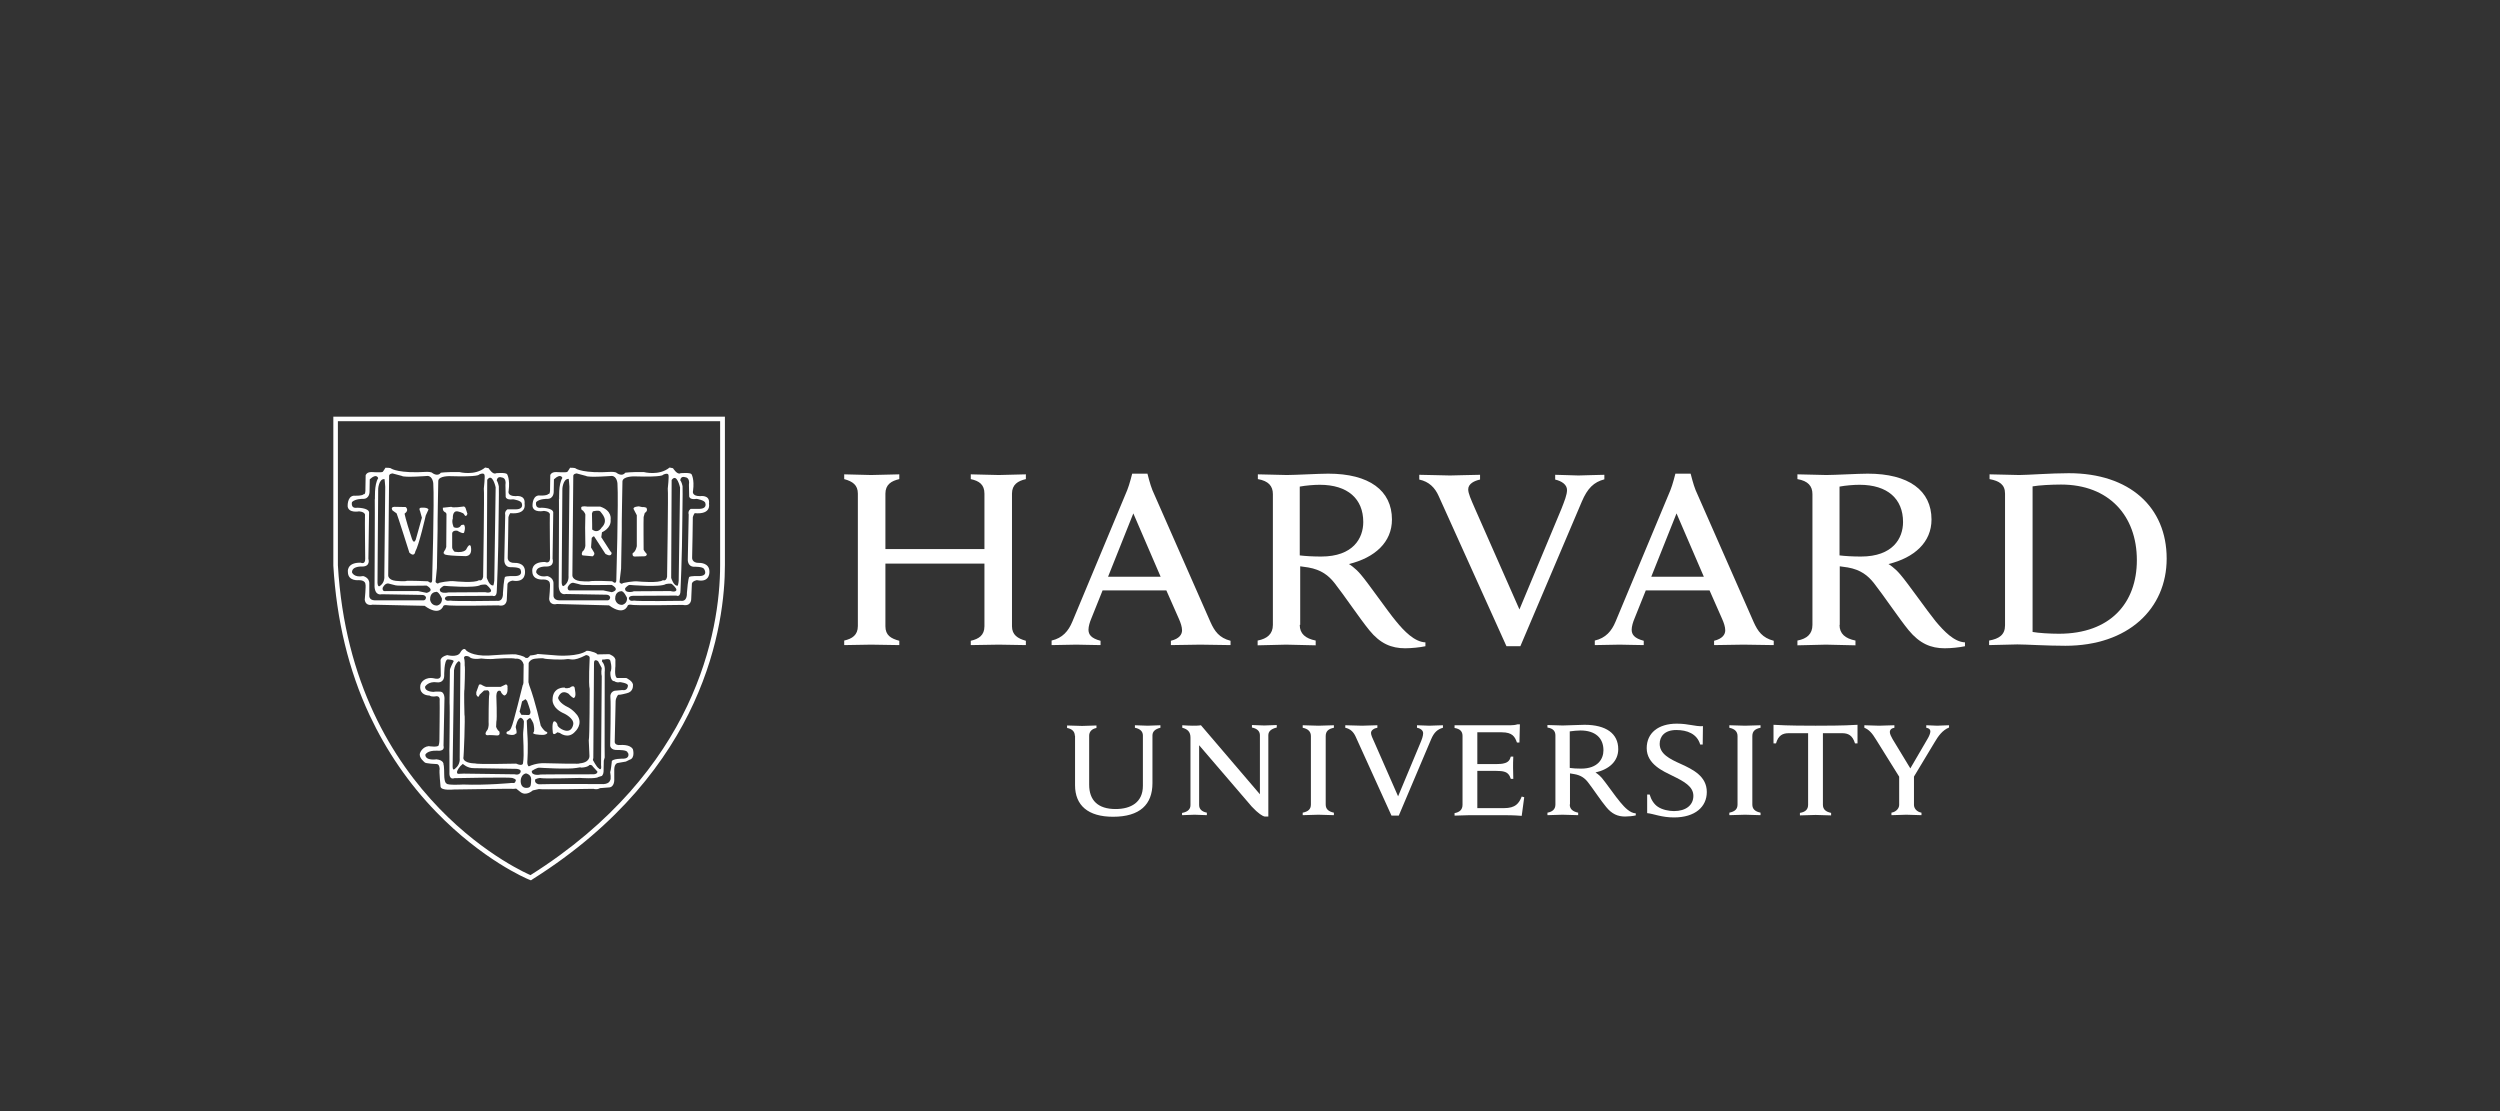 <svg width="360" height="160" viewBox="0 0 360 160" fill="none" xmlns="http://www.w3.org/2000/svg">
<rect x="0" y="0" width="360" height="160" fill="#333333" stroke="none"/>
<path d="M154.774 105.94C154.774 105.384 154.414 104.959 153.66 104.828V104.469C154.086 104.469 155.43 104.534 155.823 104.534C156.151 104.534 157.495 104.469 157.889 104.469V104.828C157.2 104.959 156.84 105.384 156.84 105.94V113.003C156.84 115.226 158.085 116.501 160.642 116.501C162.872 116.501 164.576 115.52 164.576 113.166V105.907C164.576 105.384 164.248 104.959 163.429 104.796V104.436C163.724 104.436 164.871 104.501 165.265 104.501C165.593 104.501 166.773 104.436 167.101 104.436V104.796C166.314 104.992 165.953 105.351 165.953 105.907V112.774C165.953 115.847 164.15 117.613 160.282 117.613C156.676 117.613 154.807 115.978 154.807 113.068V105.94H154.774Z" fill="white"/>
<path d="M170.248 117.057C171.1 116.894 171.428 116.469 171.428 115.945V106.202C171.428 105.384 171.002 104.992 170.248 104.796V104.436C170.674 104.469 171.395 104.501 171.756 104.501C172.084 104.501 172.608 104.501 172.936 104.436L181.427 114.376V105.875C181.427 105.351 181.099 104.926 180.279 104.763V104.403C180.574 104.403 181.689 104.469 182.05 104.469C182.377 104.469 183.558 104.403 183.853 104.403V104.763C183.033 104.959 182.64 105.319 182.64 105.875V117.58H182.115C181.787 117.515 181.197 117.155 180.247 116.142L172.674 107.313V115.913C172.674 116.436 172.969 116.861 173.788 117.024V117.384C173.493 117.384 172.379 117.319 172.018 117.319C171.69 117.319 170.543 117.384 170.215 117.384V117.057H170.248Z" fill="white"/>
<path d="M237.191 114.409H237.551C237.748 115.128 238.174 115.815 238.731 116.174C239.354 116.599 240.305 116.796 241.059 116.796C242.764 116.796 243.846 115.946 243.846 114.605C243.846 113.232 242.469 112.512 240.797 111.695C239.551 111.074 237.125 110.06 237.125 107.738C237.125 105.548 238.797 104.207 241.452 104.207C243.223 104.207 244.042 104.632 245.223 104.567L245.19 107.215H244.829C244.37 105.646 242.928 105.123 241.387 105.123C239.649 105.123 238.994 106.104 238.994 107.117C238.994 108.556 240.403 109.275 242.01 109.995C243.813 110.812 245.78 111.793 245.78 114.049C245.78 116.174 244.108 117.711 241.059 117.711C239.256 117.711 238.141 117.188 237.191 117.09V114.409Z" fill="white"/>
<path d="M275.612 111.499V115.913C275.612 116.338 275.94 116.894 276.694 117.025V117.384C276.268 117.384 274.891 117.319 274.498 117.319C274.17 117.319 272.858 117.384 272.367 117.384V117.025C273.121 116.894 273.481 116.338 273.481 115.913V111.695L275.612 111.499ZM273.613 112.054L270.17 106.529C269.58 105.548 269.121 105.057 268.466 104.796V104.436C268.925 104.436 270.203 104.501 270.596 104.501C270.924 104.501 272.301 104.436 272.793 104.436V104.796C272.367 104.861 272.137 105.09 272.137 105.417C272.137 105.711 272.334 106.071 272.531 106.431C272.727 106.757 275.088 110.648 275.088 110.648L277.546 106.431C277.809 106.005 277.973 105.58 277.973 105.319C277.973 105.057 277.809 104.861 277.383 104.796V104.436C277.809 104.436 278.661 104.501 278.956 104.501C279.251 104.501 280.235 104.436 280.661 104.436V104.763C279.71 105.155 279.12 105.973 278.563 106.921L275.416 112.153" fill="white"/>
<path d="M209.456 104.436H217.554C217.816 104.436 218.242 104.403 218.504 104.305H218.865L218.799 106.921H218.439C218.144 106.104 217.816 105.45 216.242 105.45H212.734V110.027H215.455C215.849 110.027 216.341 109.995 216.537 109.929C217.16 109.798 217.422 109.471 217.554 108.948H217.914C217.881 109.341 217.881 110.256 217.881 110.518C217.881 110.779 217.914 111.728 217.914 112.153H217.554C217.39 111.629 217.127 111.237 216.537 111.106C216.341 111.041 215.849 111.008 215.455 111.008H212.734V116.371H216.57C218.242 116.371 218.734 115.684 219.127 114.703L219.488 114.801L219.127 117.482C217.881 117.384 217.127 117.384 215.718 117.384H211.685C211.292 117.384 209.882 117.45 209.456 117.45V117.09C210.177 116.959 210.604 116.599 210.604 115.88V105.973C210.604 105.351 210.276 104.959 209.456 104.828V104.436Z" fill="white"/>
<path d="M188.77 106.005C188.77 105.351 188.377 104.959 187.59 104.796V104.436C188.016 104.436 189.426 104.501 189.852 104.501C190.18 104.501 191.655 104.436 192.081 104.436V104.796C191.294 104.959 190.901 105.286 190.901 106.005V115.847C190.901 116.501 191.294 116.861 192.081 117.025V117.384C191.655 117.384 190.245 117.319 189.852 117.319C189.491 117.319 188.049 117.384 187.59 117.384V117.025C188.377 116.861 188.77 116.534 188.77 115.847V106.005Z" fill="white"/>
<path d="M250.205 106.005C250.205 105.351 249.812 104.959 249.025 104.796V104.436C249.451 104.436 250.861 104.501 251.287 104.501C251.648 104.501 253.09 104.436 253.517 104.436V104.796C252.73 104.959 252.336 105.286 252.336 106.005V115.847C252.336 116.501 252.73 116.861 253.517 117.025V117.384C253.09 117.384 251.713 117.319 251.287 117.319C250.959 117.319 249.484 117.384 249.025 117.384V117.025C249.812 116.861 250.205 116.534 250.205 115.847V106.005Z" fill="white"/>
<path d="M261.45 104.501C257.024 104.501 256.303 104.403 255.385 104.371V107.052H255.746C256.074 105.875 256.729 105.58 257.582 105.58H260.368V115.88C260.368 116.567 259.975 116.926 259.188 117.057V117.417C259.614 117.417 261.089 117.352 261.45 117.352C261.843 117.352 263.253 117.417 263.679 117.417V117.057C262.893 116.894 262.499 116.534 262.499 115.88V105.58H265.253C266.138 105.58 266.761 105.875 267.122 107.052H267.482V104.371C266.63 104.403 265.909 104.501 261.45 104.501Z" fill="white"/>
<path d="M226.044 110.583C226.471 110.649 227.061 110.681 227.684 110.681C230.109 110.681 230.896 109.275 230.896 108.033C230.896 106.267 229.716 105.188 227.585 105.188C227.159 105.188 226.503 105.253 226.044 105.319V110.583ZM226.044 115.847C226.044 116.501 226.471 116.861 227.257 117.025V117.384C226.831 117.384 225.389 117.319 224.995 117.319C224.635 117.319 223.258 117.384 222.832 117.384V117.025C223.553 116.894 223.979 116.534 223.979 115.847V105.907C223.979 105.286 223.651 104.894 222.832 104.763V104.403C223.258 104.403 224.635 104.469 225.028 104.469C225.651 104.469 227.454 104.371 228.175 104.371C231.29 104.371 233.027 105.646 233.027 107.869C233.027 109.602 231.749 110.779 229.749 111.237C229.749 111.237 230.208 111.499 230.667 112.022C231.224 112.676 232.699 114.801 233.322 115.52C233.945 116.273 234.732 117.09 235.551 117.123V117.417C235.158 117.515 234.502 117.58 234.011 117.58C232.962 117.58 232.109 117.221 231.29 116.207C230.568 115.357 229.388 113.559 228.667 112.643C228.208 112.055 227.651 111.629 226.667 111.466C226.471 111.433 226.274 111.401 226.077 111.368V115.847H226.044Z" fill="white"/>
<path d="M195.196 106.038C194.901 105.417 194.474 104.959 193.72 104.796V104.436C194.179 104.436 195.786 104.501 196.146 104.501C196.474 104.501 197.851 104.436 198.343 104.436V104.796C197.917 104.861 197.425 105.123 197.425 105.548C197.425 105.842 197.622 106.267 197.982 107.052L201.326 114.67L204.506 107.052C204.768 106.431 204.932 105.973 204.932 105.58C204.932 105.188 204.571 104.894 204.047 104.796V104.436C204.473 104.436 205.489 104.501 205.817 104.501C206.112 104.501 207.325 104.436 207.784 104.436V104.796C206.997 105.025 206.506 105.45 206.079 106.463L201.424 117.45H200.375L195.196 106.038Z" fill="white"/>
<path d="M207.161 71.412C206.637 70.234 205.785 69.352 204.375 69.057V68.371C205.26 68.371 208.145 68.469 208.801 68.469C209.423 68.469 212.21 68.371 213.128 68.371V69.057C212.341 69.221 211.423 69.646 211.423 70.463C211.423 71.052 211.784 71.837 212.439 73.341L218.799 87.76L224.831 73.308C225.29 72.131 225.651 71.248 225.651 70.561C225.651 69.809 224.93 69.286 223.946 69.057V68.371C224.733 68.371 226.667 68.469 227.29 68.469C227.847 68.469 230.142 68.371 231.027 68.371V69.025C229.519 69.417 228.601 70.3 227.782 72.229L218.931 93.057H216.931L207.161 71.412Z" fill="white"/>
<path d="M121.565 92.24C122.712 91.978 123.532 91.455 123.532 90.147V71.085C123.532 69.842 122.778 69.319 121.565 68.992V68.305C122.155 68.305 124.778 68.403 125.433 68.403C126.155 68.403 128.908 68.305 129.499 68.305V68.992C128.351 69.253 127.499 69.777 127.499 71.085V79.063H141.759V71.085C141.759 69.777 141.005 69.253 139.792 68.992V68.305C140.382 68.305 143.071 68.403 143.825 68.403C144.448 68.403 147.136 68.305 147.726 68.305V68.992C146.578 69.253 145.726 69.777 145.726 71.085V90.18C145.726 91.422 146.546 91.945 147.726 92.272V92.894C147.136 92.894 144.448 92.828 143.825 92.828C143.103 92.828 140.415 92.894 139.792 92.894V92.272C140.94 92.011 141.759 91.488 141.759 90.18V81.155H127.499V90.18C127.499 91.488 128.286 91.945 129.499 92.272V92.894C128.908 92.894 126.155 92.828 125.433 92.828C124.811 92.828 122.188 92.894 121.565 92.894V92.24Z" fill="white"/>
<path d="M292.659 90.997C293.545 91.161 295.217 91.259 296.495 91.259C303.871 91.259 307.707 86.845 307.707 80.665C307.707 74.256 303.675 69.776 296.79 69.776C295.38 69.776 293.61 69.875 292.692 70.038V90.997H292.659ZM286.431 92.24C287.906 91.978 288.725 91.39 288.725 90.049V71.084C288.725 69.776 287.906 69.253 286.496 68.992V68.305C287.316 68.305 290.004 68.403 290.758 68.403C291.971 68.403 295.315 68.142 297.905 68.142C306.658 68.142 312.001 73.014 312.001 80.436C312.001 87.662 306.461 92.992 297.413 92.992C294.79 92.992 291.709 92.796 290.496 92.796C289.775 92.796 287.25 92.894 286.431 92.894V92.24Z" fill="white"/>
<path d="M187.164 79.978C187.951 80.076 189.098 80.142 190.245 80.142C194.868 80.142 196.31 77.493 196.31 75.172C196.31 71.837 194.081 69.809 190.049 69.809C189.229 69.809 188.016 69.907 187.164 70.071V79.978ZM187.164 89.984C187.164 91.259 187.983 91.945 189.459 92.24V92.926C188.639 92.926 185.951 92.828 185.197 92.828C184.541 92.828 181.918 92.926 181.099 92.926V92.24C182.476 91.978 183.295 91.292 183.295 89.984V71.15C183.295 70.005 182.672 69.253 181.132 68.992V68.305C181.951 68.305 184.541 68.403 185.295 68.403C186.508 68.403 189.917 68.207 191.262 68.207C197.163 68.207 200.441 70.627 200.441 74.812C200.441 78.082 197.982 80.305 194.245 81.221C194.245 81.221 195.097 81.711 195.95 82.725C196.999 83.935 199.851 88.055 201.031 89.46C202.178 90.867 203.686 92.436 205.26 92.501V93.057C204.506 93.221 203.26 93.352 202.342 93.352C200.342 93.352 198.736 92.665 197.195 90.768C195.851 89.133 193.524 85.668 192.18 83.967C191.327 82.888 190.278 82.038 188.377 81.711C188.016 81.646 187.655 81.613 187.229 81.548V89.984H187.164Z" fill="white"/>
<path d="M264.892 79.978C265.679 80.076 266.827 80.142 267.974 80.142C272.596 80.142 274.039 77.493 274.039 75.172C274.039 71.837 271.81 69.809 267.777 69.809C266.925 69.809 265.745 69.907 264.892 70.071V79.978ZM264.892 89.984C264.892 91.259 265.712 91.945 267.187 92.24V92.926C266.368 92.926 263.679 92.828 262.925 92.828C262.27 92.828 259.647 92.926 258.828 92.926V92.24C260.204 91.978 260.991 91.292 260.991 89.984V71.15C260.991 70.005 260.368 69.253 258.828 68.992V68.305C259.647 68.305 262.237 68.403 262.991 68.403C264.204 68.403 267.613 68.207 268.957 68.207C274.858 68.207 278.137 70.627 278.137 74.812C278.137 78.082 275.678 80.305 271.941 81.221C271.941 81.221 272.793 81.711 273.645 82.725C274.694 83.935 277.579 88.055 278.727 89.46C279.907 90.867 281.382 92.436 282.956 92.501V93.057C282.202 93.221 280.989 93.352 280.038 93.352C278.038 93.352 276.432 92.665 274.858 90.768C273.514 89.133 271.187 85.668 269.843 83.967C268.99 82.888 267.941 82.038 266.073 81.711C265.679 81.646 265.351 81.613 264.925 81.548V89.984H264.892Z" fill="white"/>
<path d="M167.133 83.052L163.199 73.929L159.56 83.052H167.133ZM151.43 92.24C153.004 91.88 153.856 90.867 154.414 89.526L162.314 70.594C162.642 69.809 163.035 68.207 163.035 68.207H165.232C165.232 68.207 165.625 69.809 165.953 70.594L174.313 89.591C174.903 90.899 175.559 91.847 177.198 92.272V92.894C176.28 92.894 173.493 92.828 172.838 92.828C172.215 92.828 169.526 92.894 168.609 92.894V92.272C169.822 91.978 170.215 91.357 170.215 90.768C170.215 90.278 170.018 89.689 169.756 89.101L167.953 85.014H158.774L157.135 89.101C156.938 89.559 156.741 90.213 156.741 90.67C156.741 91.357 157.102 91.913 158.479 92.272V92.894C157.659 92.894 155.495 92.828 155.004 92.828L151.43 92.894V92.24Z" fill="white"/>
<path d="M245.354 83.052L241.42 73.929L237.781 83.052H245.354ZM229.651 92.24C231.224 91.88 232.077 90.867 232.634 89.526L240.535 70.594C240.862 69.809 241.256 68.207 241.256 68.207H243.452C243.452 68.207 243.846 69.809 244.174 70.594L252.533 89.591C253.123 90.899 253.779 91.847 255.418 92.272V92.894C254.533 92.894 251.714 92.828 251.058 92.828C250.435 92.828 247.747 92.894 246.829 92.894V92.272C248.042 91.978 248.435 91.357 248.435 90.768C248.435 90.278 248.239 89.689 247.976 89.101L246.173 85.014H236.994L235.355 89.101C235.158 89.559 234.961 90.213 234.961 90.67C234.961 91.357 235.322 91.913 236.699 92.272V92.894C235.879 92.894 233.716 92.828 233.224 92.828L229.651 92.894V92.24Z" fill="white"/>
<path d="M103.698 60.654V81.384C103.698 90.899 100.158 111.041 76.39 126.016C76.39 126.016 50.623 115.292 48.656 81.384V60.654H103.698ZM104.354 60H103.698H48.656H48V60.654V81.384V81.417V81.45C48.459 89.264 50.197 96.523 53.212 102.965C55.638 108.131 58.851 112.839 62.785 116.894C69.473 123.826 75.865 126.54 76.128 126.638L76.456 126.768L76.751 126.572C101.666 110.845 104.387 89.722 104.387 81.384V60.654V60H104.354Z" fill="white"/>
<path d="M102.157 82.267C102.125 80.992 100.682 81.057 100.682 81.057C99.6 81.09 99.666 80.305 99.666 80.305C99.699 79.717 99.764 74.648 99.764 74.648C99.732 74.322 100.027 73.896 100.027 73.896C102.485 74.125 102.092 72.556 102.092 72.556C102.289 71.183 100.813 71.444 100.813 71.444C99.535 71.444 99.797 70.692 99.797 70.692C100.027 68.959 99.568 68.272 99.568 68.272C99.338 68.011 97.994 68.142 97.994 68.142C97.535 68.436 96.912 67.422 96.912 67.422L96.421 67.324C94.912 68.567 92.716 67.978 92.716 67.978C90.716 67.945 90.028 68.076 90.028 68.076C89.569 68.698 88.815 68.109 88.815 68.109C88.684 67.945 88.061 67.945 88.061 67.945C83.996 68.207 82.947 67.488 82.947 67.488C82.816 67.324 82.094 67.357 82.094 67.357C81.996 67.553 81.701 67.945 81.701 67.945C81.537 68.076 80.127 67.978 80.127 67.978C79.373 67.945 79.242 68.403 79.242 68.403L79.209 70.234C79.242 71.313 78.98 71.117 78.98 71.117C78.75 71.444 77.57 71.346 77.57 71.346C76.587 71.444 76.685 72.915 76.685 72.915C76.849 73.896 78.324 73.57 78.324 73.57C79.341 73.668 79.177 74.191 79.177 74.191C79.144 74.648 79.209 80.403 79.209 80.403C79.177 81.253 78.488 80.926 78.488 80.926C76.39 80.894 76.652 82.3 76.652 82.3C76.685 83.64 78.226 83.444 78.226 83.444C79.209 83.444 79.177 84.033 79.177 84.033C79.275 84.196 79.078 86.256 79.078 86.256C79.209 87.27 80.193 86.975 80.193 86.975L87.7 87.172C89.897 88.774 90.388 87.204 90.388 87.204C90.487 87.041 90.782 87.074 90.782 87.074C91.372 87.237 98.158 87.106 98.322 87.106C99.568 87.368 99.535 86.256 99.535 86.256L99.633 84.033C99.732 83.64 100.354 83.542 100.354 83.542C102.321 83.967 102.157 82.267 102.157 82.267ZM96.716 69.123C97.469 68.044 97.928 70.202 97.928 70.202L97.732 83.608C97.699 84.065 97.601 84.327 97.601 84.327C97.011 84.458 96.65 83.215 96.65 83.215L96.716 69.123ZM89.438 81.875L89.536 76.218C89.503 75.989 89.634 69.286 89.634 69.286C89.733 68.567 91.339 68.599 91.339 68.599C95.568 68.73 95.47 68.371 95.47 68.371C96.224 68.011 96.257 68.403 96.257 68.403C96.355 68.567 96.158 70.365 96.158 70.365C96.257 70.594 96.06 83.052 96.06 83.052C95.929 83.771 95.47 83.542 95.47 83.542C94.88 84 92.028 83.738 92.028 83.738C91.142 83.608 89.7 83.967 89.7 83.967C89.471 84.229 89.208 83.837 89.208 83.837L89.438 81.875ZM82.422 82.856L82.553 68.567C82.52 68.207 83.045 68.174 83.045 68.174L84.389 68.534C84.717 68.796 88.094 68.534 88.094 68.534C88.848 68.567 88.913 69.613 88.913 69.613C89.077 72.033 88.749 83.575 88.749 83.575C88.716 84.262 88.159 83.706 88.159 83.706C85.963 83.608 85.11 83.673 85.11 83.673C84.815 83.804 83.504 83.673 83.504 83.673C82.389 83.51 82.422 82.856 82.422 82.856ZM81.898 68.959C81.898 68.959 81.996 69.842 81.996 70.071C81.996 70.3 81.865 82.921 81.865 82.921C81.865 82.921 81.996 83.902 81.144 84.392C81.144 84.392 80.914 84.49 80.881 83.869L80.98 70.529C80.947 70.529 81.045 68.894 81.898 68.959ZM87.471 86.452H80.521C79.636 86.42 79.701 85.733 79.701 85.733V84.033C79.734 83.15 78.816 82.954 78.816 82.954C77.537 83.215 77.21 82.43 77.21 82.43C77.177 81.482 78.685 81.58 78.685 81.58C79.931 81.58 79.57 80.469 79.57 80.469L79.668 73.766C79.57 73.112 77.964 73.112 77.964 73.112C76.947 73.275 77.21 72.294 77.21 72.294C77.701 71.804 78.783 71.837 78.783 71.837C79.734 71.869 79.734 70.856 79.734 70.856L79.767 69.025C80.783 68.076 80.98 68.828 80.98 68.828C80.39 69.711 80.521 71.902 80.521 71.902C80.521 71.902 80.422 71.51 80.488 71.706C80.521 71.935 80.455 84.458 80.455 84.458C80.553 85.831 81.471 85.537 81.471 85.537L87.274 85.635C87.799 85.635 87.864 85.995 87.864 85.995C87.831 86.485 87.471 86.452 87.471 86.452ZM88.094 85.275L86.848 85.014H82.258C81.603 85.144 81.766 84.523 81.766 84.523C82.16 83.771 82.619 83.935 82.619 83.935C82.816 83.967 83.635 84.196 83.635 84.196C83.996 84.294 88.094 84.229 88.094 84.229C89.405 84.981 88.094 85.275 88.094 85.275ZM89.569 87.106C88.684 87.106 88.585 86.256 88.585 86.256C88.553 85.144 89.405 85.144 89.405 85.144C89.798 84.981 90.29 86.093 90.29 86.093C90.356 86.975 89.569 87.106 89.569 87.106ZM90.028 84.687C90.028 84.687 90.421 84.229 90.683 84.229C90.683 84.229 95.142 84.621 95.896 84.098C95.896 84.098 96.584 83.967 96.748 84.098C96.748 84.098 97.404 84.621 97.404 84.948C97.404 84.948 97.371 85.341 96.552 85.112C96.552 85.112 91.503 85.144 91.241 85.144C91.273 85.21 89.864 85.504 90.028 84.687ZM100.486 82.954C100.486 82.954 99.469 82.921 99.24 83.085C99.24 83.085 99.076 83.313 98.912 85.406C98.912 85.406 99.01 86.648 98.06 86.518C98.06 86.518 91.864 86.616 91.273 86.485C91.273 86.485 90.651 86.681 90.552 86.158C90.552 86.158 90.552 85.798 91.175 85.798L97.404 85.766C97.404 85.766 97.994 86.093 97.994 85.014C97.994 85.014 98.224 80.174 98.256 74.812C98.256 73.21 98.322 71.542 98.289 70.005C98.289 70.005 98.158 69.352 97.961 69.188C97.961 69.188 97.961 68.469 98.715 68.73C98.715 68.73 99.371 68.763 99.207 69.809L99.24 71.346C99.24 71.346 99.109 72.033 100.322 71.837C100.322 71.837 101.535 72.033 101.567 72.458C101.567 72.458 101.928 73.341 100.486 73.275H99.469C99.469 73.275 99.01 73.537 99.174 74.093L99.043 80.534C99.043 80.534 98.945 81.646 100.027 81.613C100.027 81.613 101.141 81.58 101.371 81.907C101.371 81.907 102.157 83.019 100.486 82.954Z" fill="white"/>
<path d="M91.241 73.308C91.11 72.948 91.995 72.915 91.995 72.915L92.454 73.014C92.781 72.981 93.077 73.112 93.077 73.112C93.372 73.602 92.847 73.864 92.847 73.864L92.683 74.452C92.65 74.943 92.683 79.161 92.683 79.161C92.781 79.39 93.142 79.782 93.142 79.782C93.142 80.174 92.65 80.109 92.65 80.109L91.372 80.142C90.978 80.109 91.11 79.651 91.11 79.651C91.569 79.422 91.7 78.638 91.7 78.638V74.191L91.241 73.308Z" fill="white"/>
<path d="M85.242 73.929C85.274 74.91 85.274 76.251 85.274 76.251C86.127 76.905 86.618 75.989 86.618 75.989C87.733 74.91 86.618 73.929 86.454 73.668C86.258 73.406 85.373 73.635 85.373 73.635L85.242 73.929ZM85.209 77.46L85.11 78.834L85.504 79.488C85.766 79.847 85.34 80.109 85.34 80.109L83.897 79.978C83.635 79.847 83.897 79.39 83.897 79.39C84.258 79.161 84.291 78.572 84.291 78.572L84.258 75.989L84.291 74.125C84.291 73.897 83.93 73.504 83.93 73.504C83.635 73.471 83.701 73.046 83.701 73.046C83.799 72.817 84.553 72.948 84.553 72.948H86.422C88.192 73.537 87.93 74.812 87.93 74.812C88.061 76.087 86.684 76.643 86.684 76.643L86.586 77.362L87.897 79.39C88.126 79.553 88.061 79.749 88.061 79.749C87.897 80.24 87.176 79.749 87.176 79.749L85.569 77.264C85.471 77.133 85.209 77.46 85.209 77.46Z" fill="white"/>
<path d="M91.142 107.902C90.749 107.15 89.372 107.281 89.372 107.281C88.421 107.379 88.52 106.757 88.52 106.757L88.651 100.937C88.684 100.447 89.011 100.054 89.011 100.054C89.306 100.087 90.257 99.826 90.257 99.826C91.208 99.629 91.142 98.747 91.142 98.747C91.273 98.125 90.192 97.635 90.192 97.635H88.88C88.421 97.537 88.618 95.935 88.618 95.935V95.15C88.716 94.529 87.733 94.202 87.733 94.202L86.028 94.234C85.864 93.973 85.241 93.842 85.241 93.842C84.914 93.711 84.487 93.711 84.487 93.711C83.242 94.594 80.357 94.398 80.357 94.398L77.406 94.169C77.275 94.3 76.324 94.398 76.324 94.398C76.226 94.627 75.931 94.757 75.931 94.757L75.669 94.725C75.406 94.43 74.423 94.267 74.423 94.267C74.325 94.103 70.325 94.398 70.325 94.398C67.998 94.496 67.145 93.678 67.145 93.678C66.752 93.025 66.26 94.005 66.26 94.005C65.801 94.725 64.391 94.332 64.391 94.332C63.277 94.627 63.441 95.215 63.441 95.215L63.474 97.341C63.375 97.929 62.588 97.7 62.588 97.7C61.146 97.373 60.654 98.354 60.654 98.354C60.392 98.812 60.556 99.335 60.556 99.335C60.785 100.185 61.834 100.153 61.834 100.153C62.228 100.414 62.851 100.251 62.851 100.251C63.441 100.251 63.31 100.905 63.31 100.905C63.342 101.264 63.277 106.561 63.277 106.561C63.277 107.019 63.178 107.281 63.178 107.281C63.178 107.673 61.736 107.444 61.736 107.444C60.785 107.542 60.49 108.425 60.49 108.425C60.228 109.079 61.146 109.766 61.146 109.766C61.179 109.962 62.916 110.027 62.916 110.027C63.31 110.06 63.31 110.747 63.31 110.747C63.211 111.008 63.441 113.297 63.441 113.297C63.572 113.886 65.309 113.689 65.309 113.689C65.309 113.689 73.505 113.559 73.702 113.591C73.866 113.624 74.325 113.559 74.325 113.559L74.948 114.049C75.767 114.703 76.718 113.82 76.718 113.82L77.603 113.624C77.865 113.722 85.438 113.591 85.438 113.591C86.061 113.755 86.389 113.493 86.389 113.493L87.635 113.395C88.487 113.395 88.454 112.316 88.454 112.316V110.747C88.487 109.896 88.979 109.864 88.979 109.864L90.126 109.668L90.651 109.406C91.503 109.177 91.142 107.902 91.142 107.902ZM85.438 109.144L85.536 95.477C85.536 94.757 86.126 95.215 86.126 95.215L86.651 96.196C86.52 96.915 86.651 97.341 86.651 97.341L86.553 110.158C86.684 111.172 86.192 110.616 86.192 110.616C85.93 110.485 85.373 109.439 85.373 109.439L85.438 109.144ZM66.883 102.866C66.883 102.866 66.785 99.531 66.883 99.237C66.883 99.237 67.014 96.163 66.916 95.804C66.916 95.804 66.948 95.085 66.817 94.725C66.817 94.725 66.817 94.267 67.571 94.561C67.571 94.561 67.834 95.052 69.309 94.823C69.309 94.823 70.391 94.986 71.407 94.856C71.407 94.856 73.669 94.692 74.259 94.856C74.259 94.856 75.144 94.692 75.406 95.673L75.374 98.42L75.636 99.302L75.964 99.074L76.095 98.42L76.128 95.477C76.128 95.477 76.292 94.954 77.013 94.856C77.013 94.856 78.127 94.725 78.324 94.823C78.488 94.921 80.914 95.052 81.57 94.921C82.225 94.79 82.356 95.379 84.389 94.332C84.389 94.332 84.914 94.365 84.914 94.725C84.914 94.725 84.717 98.518 84.914 99.204C84.914 99.204 84.914 106.136 84.782 106.627L84.881 108.85C84.881 108.85 84.979 109.831 83.406 109.929C83.406 109.929 84.389 110.06 78.226 109.896C78.226 109.896 77.242 109.864 76.16 110.354C76.16 110.354 75.931 110.322 75.931 109.733C75.931 109.733 76.095 107.64 75.931 105.58L75.833 103.324L75.439 103.357C75.439 103.357 75.472 104.436 75.341 105.45C75.275 106.005 75.538 108.621 75.308 109.929C75.308 109.929 75.275 110.387 74.325 109.962C74.325 109.962 68.62 110.093 68.424 109.929C68.424 109.929 66.85 109.962 66.719 109.177C66.785 109.177 67.014 103.095 66.883 102.866ZM66.031 95.215C66.031 95.215 66.358 95.215 66.293 95.738L66.195 109.177C66.195 109.177 66.326 110.06 65.572 110.649C65.572 110.649 65.178 111.139 65.178 110.387L65.375 96.687C65.342 96.687 65.408 95.673 66.031 95.215ZM74.226 112.512C74.226 112.512 74.226 112.839 73.735 112.741C73.735 112.741 70.03 113.101 66.686 112.97C66.686 112.97 64.457 113.101 64.326 112.839C64.326 112.839 63.965 112.807 63.965 111.499C63.965 111.499 63.965 110.289 63.867 110.093C63.867 110.093 63.965 109.471 62.851 109.341C62.851 109.341 61.277 109.602 61.244 108.687C61.244 108.687 61.474 108.033 62.982 108.098C62.982 108.098 64.096 108.262 63.867 107.379L63.998 100.807C63.998 100.807 64.129 99.629 63.375 99.597C63.375 99.597 62.654 99.564 62.424 99.629C62.424 99.629 61.146 99.629 61.212 98.877C61.212 98.877 61.67 98.06 62.949 98.256C62.949 98.256 63.932 98.42 63.965 97.308C63.965 97.308 63.932 95.052 64.457 94.954C64.457 94.954 65.572 94.986 65.277 95.313C65.277 95.313 64.752 96.294 64.785 96.523L64.752 99.499C64.752 99.499 64.719 101.395 64.752 101.624C64.785 101.853 64.719 107.444 64.719 107.444C64.719 107.444 64.686 108.523 64.719 108.883V111.27C64.719 111.27 64.621 112.349 65.441 112.055C65.441 112.055 73.276 111.891 73.767 112.022C73.8 112.055 74.489 112.185 74.226 112.512ZM74.095 111.499L66.785 111.401L65.965 111.433C65.965 111.433 65.441 111.335 66.293 110.322L66.653 109.995C66.653 109.995 67.276 110.649 68.293 110.616L74.357 110.714C74.357 110.714 75.046 110.747 74.98 111.106C74.98 111.139 74.882 111.695 74.095 111.499ZM76.062 113.428C75.603 113.526 75.144 113.395 75.013 112.807C74.882 112.218 75.112 111.499 75.734 111.368C75.734 111.368 76.488 111.499 76.488 112.218C76.456 112.937 76.488 113.33 76.062 113.428ZM76.587 111.008C76.587 111.008 77.374 110.485 77.701 110.55C77.701 110.55 81.766 110.812 83.012 110.583C84.258 110.354 83.504 110.55 83.504 110.55C83.504 110.55 84.586 110.55 84.881 110.158C84.881 110.158 85.209 110.06 85.373 110.387L86.028 111.106C86.028 111.106 86.094 111.531 85.307 111.499C85.307 111.499 78.029 111.499 77.8 111.531C77.832 111.564 76.456 111.76 76.587 111.008ZM89.831 109.243C89.831 109.243 87.962 109.21 88.094 109.733C88.094 109.733 87.962 110.975 87.864 111.204C87.864 111.204 88.061 112.218 87.831 112.414C87.831 112.414 87.7 113.003 86.487 112.905C86.487 112.905 78.816 112.872 77.603 112.937C77.603 112.937 76.882 112.839 77.078 112.218C77.078 112.218 77.603 111.956 77.964 112.055C78.324 112.153 83.537 112.022 83.537 112.022C83.537 112.022 85.799 112.185 86.159 111.891L86.684 111.728C86.684 111.728 86.913 111.466 86.913 111.106C86.913 110.747 86.946 109.537 86.946 109.537L87.077 109.079C87.077 109.079 87.044 108.621 87.077 96.752C87.077 96.752 87.241 95.837 86.684 95.248C86.684 95.248 86.684 94.888 86.848 94.954C86.946 94.986 86.946 94.986 86.946 94.986C87.077 94.954 87.733 94.79 87.864 95.085C87.864 95.085 88.225 96.163 87.897 96.785C87.897 96.785 87.799 98.093 88.487 98.093C88.487 98.093 88.749 98.354 89.274 98.223C89.274 98.223 90.421 98.354 90.421 98.714C90.421 98.714 90.421 99.531 89.602 99.368L88.52 99.466C88.52 99.466 87.799 99.597 87.897 100.447C87.995 101.297 87.864 107.346 87.864 107.346C87.864 107.346 87.864 108.065 88.979 108C88.979 108 90.356 107.967 90.356 108.36C90.454 108.294 90.814 109.177 89.831 109.243Z" fill="white"/>
<path d="M71.473 100.218C71.473 100.218 71.604 103.52 71.473 103.945L71.44 104.665C71.44 104.665 71.604 105.155 71.899 105.319C71.899 105.319 72.128 105.94 71.571 105.907C71.571 105.907 70.456 105.809 70.194 105.875C70.194 105.875 69.571 105.875 70.194 105.09C70.194 105.09 70.424 104.763 70.358 103.978C70.358 103.978 70.358 100.251 70.456 100.022C70.456 100.022 70.555 99.531 70.227 99.4L69.702 99.433L69.047 100.054C69.047 100.054 68.915 100.708 68.588 100.022V99.662L68.981 98.583L69.243 98.55C69.243 98.55 69.637 98.812 69.997 98.91H72.095L72.849 98.55C72.849 98.55 73.144 98.583 73.079 99.008C73.079 99.008 73.21 100.022 72.62 100.153C72.62 100.153 72.259 100.022 72.095 99.531C72.095 99.499 71.505 99.172 71.473 100.218Z" fill="white"/>
<path d="M81.308 99.008C81.308 99.008 79.603 98.877 79.57 100.708C79.57 100.708 79.373 101.951 81.275 102.768C81.275 102.768 82.652 103.422 82.553 104.272C82.553 104.272 82.389 105.777 80.914 105.024C80.914 105.024 80.193 104.665 80.258 104.272C80.258 104.272 80.029 103.782 79.767 103.88C79.767 103.88 79.439 103.978 79.603 105.45C79.603 105.45 79.603 106.038 80.258 105.45L80.619 105.548C80.619 105.548 81.832 106.529 82.848 105.319C82.848 105.319 83.963 104.305 83.176 103.063C83.176 103.063 82.586 102.18 81.57 101.722C81.57 101.722 80.586 101.264 80.357 100.512C80.357 100.512 80.685 99.172 81.865 99.891C81.865 99.891 82.324 100.414 82.586 100.512C82.586 100.512 82.947 100.512 82.848 99.695L82.75 99.041C82.75 99.041 82.652 98.55 82.029 99.041C82.029 99.008 81.439 99.237 81.308 99.008Z" fill="white"/>
<path d="M75.177 101.003C75.144 101.232 74.816 102.474 74.816 102.474L75.079 102.932C75.079 102.932 75.8 102.965 76.062 102.965C76.324 102.965 76.39 102.736 76.39 102.507C76.39 102.278 75.898 100.937 75.898 100.937L75.669 100.676L75.177 101.003ZM75.865 98.06C76.16 98.289 76.226 98.714 76.226 98.714C77.111 101.068 77.865 104.501 77.865 104.501C78.095 104.926 78.488 105.286 78.488 105.286C79.242 105.548 78.488 105.777 78.488 105.777C78.16 105.907 77.144 105.744 77.144 105.744C76.62 105.646 76.816 105.482 76.816 105.482C77.046 105.253 76.849 104.371 76.849 104.371C76.816 104.011 76.39 103.422 76.39 103.422C76.226 103.324 75.898 103.717 75.898 103.717C75.898 103.717 75.406 103.88 75.374 103.717C75.341 103.52 75.013 103.357 75.013 103.357C74.489 103.357 74.259 104.698 74.259 104.698C74.554 105.809 74.259 105.646 74.259 105.646C73.997 106.005 73.144 105.744 73.144 105.744C72.751 105.646 73.013 105.352 73.013 105.352C73.505 105.253 73.636 104.73 73.636 104.73C73.866 104.436 75.275 98.648 75.275 98.648C75.472 98.387 75.57 97.864 75.865 98.06Z" fill="white"/>
<path d="M75.603 82.267C75.57 80.959 74.128 81.057 74.128 81.057C73.046 81.09 73.112 80.305 73.112 80.305C73.145 79.717 73.21 74.648 73.21 74.648C73.177 74.322 73.472 73.896 73.472 73.896C75.931 74.125 75.538 72.556 75.538 72.556C75.702 71.183 74.259 71.444 74.259 71.444C72.981 71.444 73.243 70.692 73.243 70.692C73.472 68.959 73.013 68.272 73.013 68.272C72.784 68.011 71.44 68.142 71.44 68.142C70.981 68.436 70.358 67.422 70.358 67.422L69.866 67.324C68.358 68.567 66.162 67.978 66.162 67.978C64.162 67.945 63.474 68.076 63.474 68.076C63.015 68.698 62.261 68.109 62.261 68.109C62.13 67.945 61.507 67.945 61.507 67.945C57.441 68.207 56.36 67.488 56.36 67.488C56.229 67.324 55.507 67.357 55.507 67.357C55.409 67.553 55.114 67.945 55.114 67.945C54.95 68.076 53.54 67.978 53.54 67.978C52.786 67.945 52.655 68.436 52.655 68.436L52.622 70.267C52.655 71.346 52.393 71.15 52.393 71.15C52.163 71.444 50.95 71.379 50.95 71.379C49.967 71.477 50.065 72.948 50.065 72.948C50.229 73.929 51.705 73.635 51.705 73.635C52.721 73.733 52.557 74.256 52.557 74.256C52.524 74.714 52.59 80.501 52.59 80.501C52.59 81.352 51.934 81.025 51.934 81.025C49.836 80.992 50.098 82.398 50.098 82.398C50.131 83.738 51.672 83.542 51.672 83.542C52.655 83.542 52.622 84.131 52.622 84.131C52.721 84.294 52.524 86.354 52.524 86.354C52.655 87.368 53.639 87.074 53.639 87.074L61.146 87.237C63.343 88.839 63.834 87.27 63.834 87.27C63.933 87.106 64.228 87.139 64.228 87.139C64.818 87.302 71.571 87.172 71.768 87.172C73.013 87.433 72.981 86.322 72.981 86.322L73.079 84.098C73.177 83.706 73.8 83.608 73.8 83.608C75.8 83.967 75.603 82.267 75.603 82.267ZM70.161 69.09C70.915 68.011 71.374 70.169 71.374 70.169L71.178 83.575C71.145 84.033 71.046 84.294 71.046 84.294C70.456 84.425 70.096 83.183 70.096 83.183L70.161 69.09ZM62.916 81.809L63.015 76.153C62.982 75.924 63.113 69.221 63.113 69.221C63.211 68.501 64.818 68.567 64.818 68.567C69.047 68.698 68.981 68.338 68.981 68.338C69.735 67.978 69.768 68.403 69.768 68.403C69.866 68.567 69.67 70.365 69.67 70.365C69.768 70.594 69.571 83.052 69.571 83.052C69.44 83.771 68.981 83.542 68.981 83.542C68.391 84 65.539 83.706 65.539 83.706C64.654 83.575 63.211 83.935 63.211 83.935C62.982 84.196 62.72 83.804 62.72 83.804L62.916 81.809ZM55.901 82.856L56.032 68.567C55.999 68.207 56.524 68.174 56.524 68.174L57.868 68.534C58.196 68.796 61.572 68.534 61.572 68.534C62.326 68.567 62.392 69.613 62.392 69.613C62.556 72 62.228 83.575 62.228 83.575C62.195 84.229 61.638 83.706 61.638 83.706C59.408 83.608 58.589 83.64 58.589 83.64C58.294 83.771 56.983 83.64 56.983 83.64C55.868 83.51 55.901 82.856 55.901 82.856ZM55.376 68.992C55.376 68.992 55.474 69.875 55.474 70.103C55.474 70.332 55.343 82.954 55.343 82.954C55.343 82.954 55.474 83.935 54.622 84.425C54.622 84.425 54.393 84.523 54.36 83.902L54.458 70.561C54.425 70.529 54.524 68.894 55.376 68.992ZM60.949 86.452H53.967C53.081 86.42 53.18 85.733 53.18 85.733V84.033C53.212 83.15 52.295 82.954 52.295 82.954C50.983 83.215 50.688 82.43 50.688 82.43C50.655 81.482 52.163 81.58 52.163 81.58C53.409 81.58 53.049 80.469 53.049 80.469L53.147 73.766C53.049 73.112 51.442 73.112 51.442 73.112C50.426 73.275 50.688 72.294 50.688 72.294C51.18 71.804 52.262 71.837 52.262 71.837C53.212 71.869 53.212 70.856 53.212 70.856L53.245 69.025C54.262 68.076 54.458 68.861 54.458 68.861C53.868 69.744 53.999 71.935 53.999 71.935C53.999 71.935 53.901 71.542 53.967 71.738C53.999 71.967 53.934 84.49 53.934 84.49C54.032 85.864 54.95 85.57 54.95 85.57L60.753 85.668C61.277 85.668 61.343 86.027 61.343 86.027C61.31 86.485 60.949 86.452 60.949 86.452ZM61.441 85.373L60.195 85.112H55.606C54.95 85.243 55.114 84.621 55.114 84.621C55.507 83.869 55.966 84.033 55.966 84.033C56.13 84.065 56.983 84.294 56.983 84.294C57.343 84.392 61.441 84.327 61.441 84.327C62.72 85.079 61.441 85.373 61.441 85.373ZM62.916 87.204C62.031 87.204 61.933 86.354 61.933 86.354C61.9 85.243 62.752 85.243 62.752 85.243C63.146 85.046 63.638 86.191 63.638 86.191C63.703 87.074 62.916 87.204 62.916 87.204ZM63.343 84.817C63.343 84.817 63.736 84.36 63.998 84.36C63.998 84.36 68.457 84.752 69.211 84.229C69.211 84.229 69.899 84.098 70.063 84.229C70.063 84.229 70.719 84.752 70.719 85.079C70.719 85.079 70.686 85.471 69.866 85.275C69.866 85.275 64.818 85.308 64.555 85.308C64.588 85.308 63.211 85.602 63.343 84.817ZM73.964 82.954C73.964 82.954 72.948 82.921 72.718 83.085C72.718 83.085 72.555 83.313 72.423 85.406C72.423 85.406 72.522 86.648 71.571 86.518C71.571 86.518 65.375 86.616 64.785 86.485C64.785 86.485 64.162 86.648 64.064 86.191C64.064 86.191 64.064 85.831 64.687 85.831L70.948 85.798C70.948 85.798 71.538 86.093 71.538 85.046C71.538 85.046 71.768 80.207 71.8 74.845C71.8 73.243 71.866 71.575 71.833 70.038C71.833 70.038 71.702 69.384 71.538 69.221C71.538 69.221 71.538 68.501 72.292 68.763C72.292 68.763 72.948 68.796 72.784 69.842L72.817 71.411C72.817 71.411 72.686 72.065 73.899 71.902C73.899 71.902 75.112 72.065 75.144 72.523C75.144 72.523 75.505 73.406 74.095 73.341H73.079C73.079 73.341 72.62 73.602 72.751 74.158L72.62 80.599C72.62 80.599 72.522 81.711 73.603 81.678C73.603 81.678 74.718 81.646 74.948 81.973C74.849 81.907 75.603 83.019 73.964 82.954Z" fill="white"/>
<path d="M57.114 73.929C57.212 74.093 58.95 79.586 58.95 79.586C59.704 80.305 59.802 79.422 59.802 79.422C60.327 78.54 61.31 74.223 61.31 74.223L61.703 73.373C61.572 73.014 60.621 73.112 60.621 73.112C60.228 73.144 60.49 73.602 60.49 73.602L60.753 74.55L59.867 77.722C59.54 78.474 59.277 77.46 59.277 77.46C58.359 74.681 58.261 73.962 58.261 73.962C58.982 73.471 58.425 73.014 58.425 73.014L56.786 72.981C56.163 73.014 56.524 73.504 56.524 73.504L57.114 73.929Z" fill="white"/>
<path d="M64.162 73.798C64.162 73.798 64.293 73.897 64.293 74.06L64.26 78.768L64.129 79.128C64.129 79.128 63.67 79.717 63.998 79.749C63.998 79.749 63.605 80.011 66.85 80.076C66.85 80.076 68.096 80.305 67.801 78.703C67.801 78.703 67.67 78.115 67.211 78.965C67.211 78.965 67.08 79.684 65.473 79.455C65.473 79.455 65.113 79.161 65.113 78.801V76.839C65.113 76.839 65.08 76.349 65.834 76.414C65.834 76.414 66.686 76.937 66.817 76.709C66.817 76.709 67.112 75.989 66.817 75.564C66.817 75.564 66.424 75.531 66.359 75.695C66.359 75.695 66.096 76.218 65.342 75.924C65.342 75.924 64.982 75.204 65.211 74.648C65.211 74.648 65.113 73.537 65.867 73.635C65.867 73.635 66.752 73.798 66.85 74.093C66.85 74.093 67.08 74.616 67.309 73.995L67.047 73.177C67.047 73.177 66.916 72.85 66.686 72.948C66.686 72.948 65.178 73.177 64.982 72.981L63.769 73.112C63.801 73.112 63.638 73.57 64.162 73.798Z" fill="white"/>
</svg>

